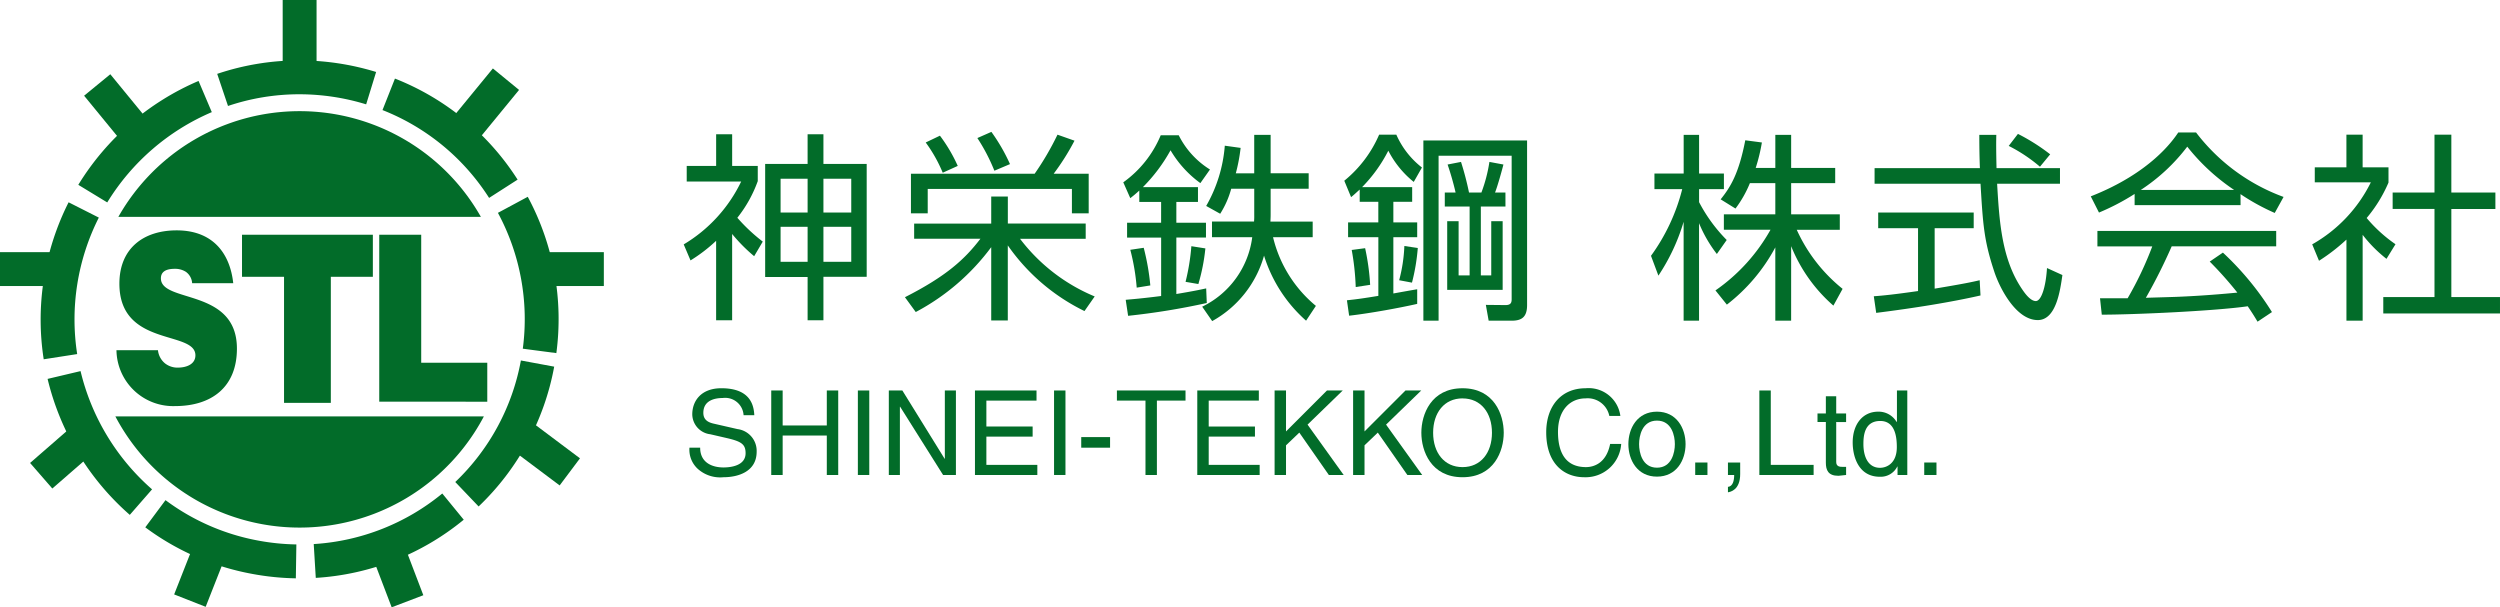 <svg id="グループ_159" data-name="グループ 159" xmlns="http://www.w3.org/2000/svg" xmlns:xlink="http://www.w3.org/1999/xlink" width="283.16" height="68.785" viewBox="0 0 283.16 68.785">
  <defs>
    <clipPath id="clip-path">
      <rect id="長方形_502" data-name="長方形 502" width="283.16" height="68.785" fill="#026c29"/>
    </clipPath>
  </defs>
  <g id="グループ_158" data-name="グループ 158" clip-path="url(#clip-path)">
    <path id="パス_1341" data-name="パス 1341" d="M39.074,73.776a29.586,29.586,0,0,1-4.931-.5A29.045,29.045,0,0,1,22.022,68l2.289-3.079a25.244,25.244,0,0,0,10.533,4.585,25.741,25.741,0,0,0,4.29.431Zm2.258-.052L41.1,69.895a25.335,25.335,0,0,0,14.561-5.727l2.43,2.969a29.149,29.149,0,0,1-16.754,6.588m-21.07-7.137a29.634,29.634,0,0,1-9.311-15.4l3.734-.883a25.764,25.764,0,0,0,8.1,13.393Zm39.515-.947-2.65-2.775A25.309,25.309,0,0,0,64.564,49.1l3.772.7a29.121,29.121,0,0,1-8.559,15.835M10.517,48.966a29.222,29.222,0,0,1-.348-4.489,29.548,29.548,0,0,1,3.167-13.292l3.423,1.733a25.564,25.564,0,0,0-2.451,15.458Zm58.063-.7-3.8-.5a25.372,25.372,0,0,0-2.818-15.386l3.379-1.818A29.2,29.2,0,0,1,68.58,48.271M17.713,31.2l-3.278-1.994A29.615,29.615,0,0,1,28.056,17.441l1.5,3.531A25.754,25.754,0,0,0,17.713,31.2m43.25-.513a25.309,25.309,0,0,0-12.074-9.948L50.3,17.172A29.128,29.128,0,0,1,64.192,28.617ZM31.391,20.275l-1.224-3.636a29.087,29.087,0,0,1,9.3-1.526,29.658,29.658,0,0,1,8.7,1.311l-1.129,3.667a25.814,25.814,0,0,0-7.566-1.141,25.288,25.288,0,0,0-8.08,1.324" transform="translate(-5.566 -8.272)" fill="#026c29"/>
    <rect id="長方形_488" data-name="長方形 488" width="3.837" height="8.761" transform="translate(32.018 0)" fill="#026c29"/>
    <rect id="長方形_489" data-name="長方形 489" width="8.458" height="3.837" transform="matrix(0.634, -0.773, 0.773, 0.634, 50.462, 14.29)" fill="#026c29"/>
    <rect id="長方形_490" data-name="長方形 490" width="7.709" height="3.837" transform="translate(60.684 28.56)" fill="#026c29"/>
    <rect id="長方形_491" data-name="長方形 491" width="3.837" height="7.807" transform="matrix(0.6, -0.8, 0.8, 0.6, 57.142, 50.297)" fill="#026c29"/>
    <rect id="長方形_492" data-name="長方形 492" width="3.837" height="6.773" transform="translate(41.95 62.456) rotate(-20.865)" fill="#026c29"/>
    <rect id="長方形_493" data-name="長方形 493" width="6.779" height="3.836" transform="translate(19.725 67.327) rotate(-68.524)" fill="#026c29"/>
    <rect id="長方形_494" data-name="長方形 494" width="6.928" height="3.837" transform="translate(3.407 52.436) rotate(-41.025)" fill="#026c29"/>
    <rect id="長方形_495" data-name="長方形 495" width="7.124" height="3.837" transform="translate(0 28.56)" fill="#026c29"/>
    <rect id="長方形_496" data-name="長方形 496" width="3.837" height="7.671" transform="translate(9.526 10.841) rotate(-39.342)" fill="#026c29"/>
    <path id="パス_1342" data-name="パス 1342" d="M70.677,39.789a23.589,23.589,0,0,0-41.062,0Z" transform="translate(-16.21 -15.225)" fill="#026c29"/>
    <path id="パス_1343" data-name="パス 1343" d="M28.87,104.2a23.589,23.589,0,0,0,41.736,0Z" transform="translate(-15.802 -57.034)" fill="#026c29"/>
    <path id="パス_1344" data-name="パス 1344" d="M37.713,63.62a1.7,1.7,0,0,0-.707-1.287,2.254,2.254,0,0,0-1.269-.341c-1.081,0-1.56.394-1.56,1.077,0,2.836,8.61,1.076,8.61,7.957,0,4.386-2.891,6.513-7.009,6.513a6.424,6.424,0,0,1-6.635-6.329h4.7a2.222,2.222,0,0,0,.811,1.5,2.28,2.28,0,0,0,1.393.473c1.227,0,2.038-.5,2.038-1.392,0-2.863-8.61-.893-8.61-8.115,0-4.018,2.745-6.04,6.489-6.04,4.16,0,6.052,2.679,6.406,5.988Z" transform="translate(-15.952 -31.544)" fill="#026c29"/>
    <path id="パス_1345" data-name="パス 1345" d="M60.555,58.734h14.82V63.5h-4.76V77.778h-5.3V63.5h-4.76Z" transform="translate(-33.144 -32.148)" fill="#026c29"/>
    <path id="パス_1346" data-name="パス 1346" d="M94.895,77.643V58.735h4.753v14.5h7.483v4.412Z" transform="translate(-51.94 -32.148)" fill="#026c29"/>
    <path id="パス_1347" data-name="パス 1347" d="M179.054,47.409a18.658,18.658,0,0,1-2.494-2.517v9.773h-1.814v-9a17.949,17.949,0,0,1-2.9,2.222l-.771-1.814a16.717,16.717,0,0,0,6.508-7.12h-6.168V37.183h3.333V33.6h1.814v3.583h2.9v1.723a14.63,14.63,0,0,1-2.313,4.15,19.773,19.773,0,0,0,2.88,2.7ZM186.9,33.6v3.356h4.9V49.745h-4.9v4.921h-1.792v-4.9H180.3V36.956h4.807V33.6Zm-1.792,5.034h-3.061v3.832h3.061Zm0,5.442h-3.061v3.968h3.061Zm4.943-5.442H186.9v3.832h3.152Zm0,5.442H186.9v3.968h3.152Z" transform="translate(-93.635 -18.391)" fill="#026c29"/>
    <path id="パス_1348" data-name="パス 1348" d="M246.762,53.293a22.724,22.724,0,0,1-8.685-7.437v8.5H236.2v-8.3a25.453,25.453,0,0,1-8.548,7.347l-1.225-1.678c4.717-2.4,6.78-4.308,8.549-6.621h-7.506V43.384h8.73V40.322h1.882v3.061H246.9v1.723h-7.438a20.442,20.442,0,0,0,8.458,6.531Zm.477-15.556v4.49h-1.9V39.461H229.007v2.766h-1.9v-4.49h14.014a31.92,31.92,0,0,0,2.585-4.422l1.927.68a27.056,27.056,0,0,1-2.358,3.742Zm-16.531-.113A16.281,16.281,0,0,0,228.78,34.2l1.61-.771a17.581,17.581,0,0,1,2.018,3.424Zm5.85-.227a21.016,21.016,0,0,0-1.927-3.7l1.587-.7a20.7,20.7,0,0,1,2.108,3.651Z" transform="translate(-123.93 -18.061)" fill="#026c29"/>
    <path id="パス_1349" data-name="パス 1349" d="M289.529,39.668v1.678H287.08V43.7h3.356v1.678H287.08v6.395c2.177-.363,2.834-.521,3.379-.635l.068,1.655a80.55,80.55,0,0,1-8.911,1.451l-.272-1.814c.726-.068,1.7-.135,4.014-.43V45.382H281.5V43.7h3.855V41.346h-2.472V40.054a12.975,12.975,0,0,1-1.021.862l-.793-1.792a12.39,12.39,0,0,0,4.24-5.329h2.041a9.64,9.64,0,0,0,3.538,3.877L289.8,39.214a12.322,12.322,0,0,1-3.378-3.719,18.671,18.671,0,0,1-3.13,4.172ZM282.59,51.052a24.346,24.346,0,0,0-.726-4.286l1.52-.227a26.777,26.777,0,0,1,.748,4.263Zm5.533-.657a24.855,24.855,0,0,0,.658-4.036l1.587.249a21.8,21.8,0,0,1-.794,4.036ZM295.9,33.75h1.859V38.1h4.308V39.85H297.76V42.8c0,.386-.022.59-.022.771h4.784v1.769h-4.489a14.447,14.447,0,0,0,4.852,7.778l-1.111,1.678a16.288,16.288,0,0,1-4.762-7.369,12.269,12.269,0,0,1-5.873,7.415l-1.133-1.633a10.186,10.186,0,0,0,5.669-7.868h-4.558V43.568h4.762a7.184,7.184,0,0,0,.023-.771V39.85h-2.608a10.239,10.239,0,0,1-1.248,2.834l-1.587-.884a16.219,16.219,0,0,0,2.109-6.825l1.792.249a19.915,19.915,0,0,1-.545,2.88H295.9Z" transform="translate(-153.842 -18.473)" fill="#026c29"/>
    <path id="パス_1350" data-name="パス 1350" d="M344.058,39.641V41.3h-2.131v2.335h2.7v1.678h-2.7v6.372c.249-.045,2.381-.431,2.7-.476v1.655c-1.882.431-5.306,1.066-7.71,1.338l-.249-1.746c1.27-.136,1.883-.227,3.56-.5V45.309H336.8V43.631h3.424V41.3h-2.109V39.913c-.453.408-.612.567-.975.862l-.771-1.86a13.7,13.7,0,0,0,3.946-5.215h1.95a9.6,9.6,0,0,0,2.9,3.718l-.929,1.633a10.955,10.955,0,0,1-2.88-3.538,16.687,16.687,0,0,1-2.97,4.128Zm-6.394,11.315a28.68,28.68,0,0,0-.454-4.2l1.52-.2a26.319,26.319,0,0,1,.568,4.15Zm4.921-.771a17.615,17.615,0,0,0,.589-3.878l1.52.227a22.5,22.5,0,0,1-.658,3.923ZM357.074,53c0,1.339-.589,1.769-1.746,1.769h-2.607l-.318-1.791,2.223.022c.521,0,.7-.2.7-.635V36.081h-8.276V54.765h-1.723V34.357h11.746ZM354.625,41.84h-2.789v7.8h1.179V43.5h1.292v7.778h-6.281V43.5h1.292V49.64h1.247v-7.8h-2.812V40.253h1.224a32.14,32.14,0,0,0-.907-3.174l1.52-.295a33.885,33.885,0,0,1,.907,3.469H351.9a17.114,17.114,0,0,0,.907-3.469l1.588.295c-.113.454-.657,2.45-.952,3.174h1.179Z" transform="translate(-184.11 -18.445)" fill="#026c29"/>
    <path id="パス_1351" data-name="パス 1351" d="M420.57,47.241a14.92,14.92,0,0,1-2.018-3.492V54.793h-1.746v-11.2a22.515,22.515,0,0,1-2.857,6.1l-.839-2.245a21.945,21.945,0,0,0,3.537-7.551H413.5V38.126h3.311V33.75h1.746v4.376h2.812v1.769h-2.812v1.474a17.729,17.729,0,0,0,3.129,4.286Zm8.413,7.551h-1.792v-8.3a20.246,20.246,0,0,1-5.488,6.485l-1.292-1.61a20.568,20.568,0,0,0,6.236-6.871h-5.283V42.752h5.828V39.214h-2.879a12.692,12.692,0,0,1-1.633,2.88L421,41.051c1.134-1.406,2.064-2.948,2.789-6.689l1.882.249a20.615,20.615,0,0,1-.7,2.88h2.222V33.75h1.792v3.741h4.989v1.723h-4.989v3.538h5.51V44.5h-4.876a18.172,18.172,0,0,0,5.193,6.689l-1.043,1.9a17.649,17.649,0,0,1-4.784-6.735Z" transform="translate(-226.112 -18.473)" fill="#026c29"/>
    <path id="パス_1352" data-name="パス 1352" d="M480.948,51.8c-3.266.748-7.483,1.429-11.814,1.973l-.272-1.882c.952-.068,2.154-.181,5.011-.59v-7.12H469.36V42.411h10.817v1.769h-4.422v6.848c3.266-.544,4.241-.749,5.1-.953Zm1.791-18.186c-.023.771-.023,1.678.023,3.764h7.188v1.769h-7.12c.249,4.217.5,8.571,2.88,12.019.249.362.884,1.269,1.5,1.269s1.134-1.542,1.27-3.741l1.745.794c-.249,1.723-.7,5.1-2.789,5.1-2.517,0-4.376-3.764-4.943-5.533-1.156-3.492-1.269-5.306-1.542-9.909h-12V37.377H480.88c-.045-1.066-.068-2.427-.068-3.764Zm4.943,3.605a17.731,17.731,0,0,0-3.537-2.358l1.043-1.361a22.441,22.441,0,0,1,3.651,2.314Z" transform="translate(-256.628 -18.335)" fill="#026c29"/>
    <path id="パス_1353" data-name="パス 1353" d="M540.122,41.38h-12v-1.27a26.254,26.254,0,0,1-4.036,2.109l-.93-1.836c6.758-2.653,9.3-6.327,9.909-7.234h2.018a21.956,21.956,0,0,0,9.91,7.3l-1,1.814a24.515,24.515,0,0,1-3.877-2.132Zm-2,5.374a33.115,33.115,0,0,1,5.556,6.735l-1.633,1.089c-.362-.612-.635-1.043-1.111-1.746-3.787.545-13.038.952-16.531.952l-.2-1.859h3.129a38.922,38.922,0,0,0,2.789-5.873h-6.213V44.3h20.25v1.746H532.321a62.041,62.041,0,0,1-2.925,5.828c.567-.023,3.107-.091,3.583-.113,2.767-.114,5.1-.317,6.78-.476a41.658,41.658,0,0,0-3.129-3.514Zm1.27-7.1a23.239,23.239,0,0,1-5.307-4.9,21.091,21.091,0,0,1-5.261,4.9Z" transform="translate(-286.347 -18.143)" fill="#026c29"/>
    <path id="パス_1354" data-name="パス 1354" d="M584.274,54.765h-1.837V45.581a21.156,21.156,0,0,1-3.107,2.4l-.771-1.86A16.413,16.413,0,0,0,585.2,39.1h-6.349V37.4h3.583V33.7h1.837v3.7H587.2v1.723a15.887,15.887,0,0,1-2.472,4.014,16.36,16.36,0,0,0,3.265,2.97l-1.02,1.656a15.3,15.3,0,0,1-2.7-2.721ZM594.319,33.7v6.554h4.989v1.86h-4.989v9.977h5.51v1.86H586.61v-1.86h5.8V42.112h-4.739v-1.86h4.739V33.7Z" transform="translate(-316.67 -18.445)" fill="#026c29"/>
    <path id="パス_1355" data-name="パス 1355" d="M178.646,100.2a2.09,2.09,0,0,0-2.373-1.946c-.813,0-2.186.226-2.186,1.679,0,.813.574,1.08,1.133,1.214l2.733.626a2.485,2.485,0,0,1,2.173,2.559c0,2.266-2.106,2.893-3.746,2.893a3.8,3.8,0,0,1-2.893-.92,2.945,2.945,0,0,1-.973-2.426h1.213c0,1.733,1.413,2.239,2.639,2.239.933,0,2.506-.24,2.506-1.613,0-1-.466-1.32-2.039-1.693l-1.96-.453a2.305,2.305,0,0,1-2.04-2.253c0-1.493.973-2.959,3.293-2.959,3.346,0,3.679,2,3.733,3.053Z" transform="translate(-94.424 -53.173)" fill="#026c29"/>
    <path id="パス_1356" data-name="パス 1356" d="M199.274,97.708h1.293v9.571h-1.293v-4.466h-5v4.466h-1.293V97.708h1.293v3.959h5Z" transform="translate(-105.627 -53.48)" fill="#026c29"/>
    <rect id="長方形_497" data-name="長方形 497" width="1.293" height="9.571" transform="translate(97.165 44.228)" fill="#026c29"/>
    <path id="パス_1357" data-name="パス 1357" d="M228.745,97.708H230v9.571h-1.453l-4.866-7.732h-.027v7.732H222.4V97.708h1.533l4.786,7.731h.027Z" transform="translate(-121.729 -53.48)" fill="#026c29"/>
    <path id="パス_1358" data-name="パス 1358" d="M251.02,107.279h-7.065V97.707h6.972v1.147h-5.679v2.933h5.239v1.146h-5.239v3.2h5.772Z" transform="translate(-133.527 -53.479)" fill="#026c29"/>
    <rect id="長方形_498" data-name="長方形 498" width="1.293" height="9.571" transform="translate(119.386 44.228)" fill="#026c29"/>
    <rect id="長方形_499" data-name="長方形 499" width="3.266" height="1.2" transform="translate(122.465 49.507)" fill="#026c29"/>
    <path id="パス_1359" data-name="パス 1359" d="M279.47,97.708h7.772v1.146H284v8.425h-1.293V98.854H279.47Z" transform="translate(-152.965 -53.48)" fill="#026c29"/>
    <path id="パス_1360" data-name="パス 1360" d="M306.648,107.279h-7.065V97.707h6.972v1.147h-5.678v2.933h5.238v1.146h-5.238v3.2h5.771Z" transform="translate(-163.974 -53.479)" fill="#026c29"/>
    <path id="パス_1361" data-name="パス 1361" d="M320.223,107.279H318.93V97.707h1.293v4.639l4.639-4.639h1.786l-3.985,3.866,4.092,5.705h-1.68l-3.346-4.8-1.506,1.44Z" transform="translate(-174.564 -53.479)" fill="#026c29"/>
    <path id="パス_1362" data-name="パス 1362" d="M339.865,107.279h-1.293V97.707h1.293v4.639l4.639-4.639h1.786l-3.985,3.866,4.092,5.705h-1.68l-3.346-4.8-1.506,1.44Z" transform="translate(-185.314 -53.479)" fill="#026c29"/>
    <path id="パス_1363" data-name="パス 1363" d="M360.317,107.227c-3.573,0-4.666-2.973-4.666-5.039s1.093-5.039,4.666-5.039,4.666,2.973,4.666,5.039-1.093,5.039-4.666,5.039m0-8.931c-2.08,0-3.332,1.64-3.332,3.893s1.253,3.892,3.332,3.892,3.332-1.64,3.332-3.892S362.4,98.3,360.317,98.3" transform="translate(-194.663 -53.174)" fill="#026c29"/>
    <path id="パス_1364" data-name="パス 1364" d="M394.042,100.281a2.5,2.5,0,0,0-2.68-1.987c-1.733,0-3.133,1.28-3.133,3.8,0,2.252.8,3.986,3.173,3.986.84,0,2.293-.4,2.733-2.626h1.253a4.04,4.04,0,0,1-4.186,3.772c-2.173,0-4.306-1.413-4.306-5.092,0-2.946,1.68-4.986,4.465-4.986a3.624,3.624,0,0,1,3.933,3.133Z" transform="translate(-211.765 -53.173)" fill="#026c29"/>
    <path id="パス_1365" data-name="パス 1365" d="M410.69,103.008c2.227,0,3.239,1.88,3.239,3.679s-1.013,3.679-3.239,3.679-3.239-1.879-3.239-3.679,1.013-3.679,3.239-3.679m0,6.345c1.68,0,2.027-1.733,2.027-2.666s-.347-2.666-2.027-2.666-2.026,1.733-2.026,2.666.347,2.666,2.026,2.666" transform="translate(-223.015 -56.381)" fill="#026c29"/>
    <rect id="長方形_500" data-name="長方形 500" width="1.386" height="1.413" transform="translate(192.007 52.386)" fill="#026c29"/>
    <path id="パス_1366" data-name="パス 1366" d="M432.365,115.73h1.386v1.307c0,1.813-1.12,2.026-1.386,2.066v-.613c.559-.053.706-.72.706-1.347h-.706Z" transform="translate(-236.651 -63.344)" fill="#026c29"/>
    <path id="パス_1367" data-name="パス 1367" d="M441.52,106.133h4.852v1.146h-6.145V97.708h1.293Z" transform="translate(-240.955 -53.48)" fill="#026c29"/>
    <path id="パス_1368" data-name="パス 1368" d="M456.893,102.07V106.6c0,.546.467.546.707.546h.413v.92c-.427.04-.76.093-.88.093-1.16,0-1.413-.653-1.413-1.493v-4.6h-.947V101.1h.947V99.15h1.173V101.1h1.12v.973Z" transform="translate(-248.916 -54.269)" fill="#026c29"/>
    <path id="パス_1369" data-name="パス 1369" d="M469.764,107.279h-1.106v-.96h-.027a2.1,2.1,0,0,1-1.987,1.159c-2.372,0-3.066-2.226-3.066-3.892,0-1.96,1.053-3.48,2.907-3.48a2.358,2.358,0,0,1,2.079,1.186l.026-.093V97.708h1.173Zm-3.093-.813c.746,0,1.906-.493,1.906-2.346,0-1.133-.186-2.959-1.879-2.959-1.813,0-1.906,1.72-1.906,2.613,0,1.533.6,2.692,1.879,2.692" transform="translate(-253.735 -53.48)" fill="#026c29"/>
    <rect id="長方形_501" data-name="長方形 501" width="1.386" height="1.413" transform="translate(217.947 52.386)" fill="#026c29"/>
  </g>
</svg>
